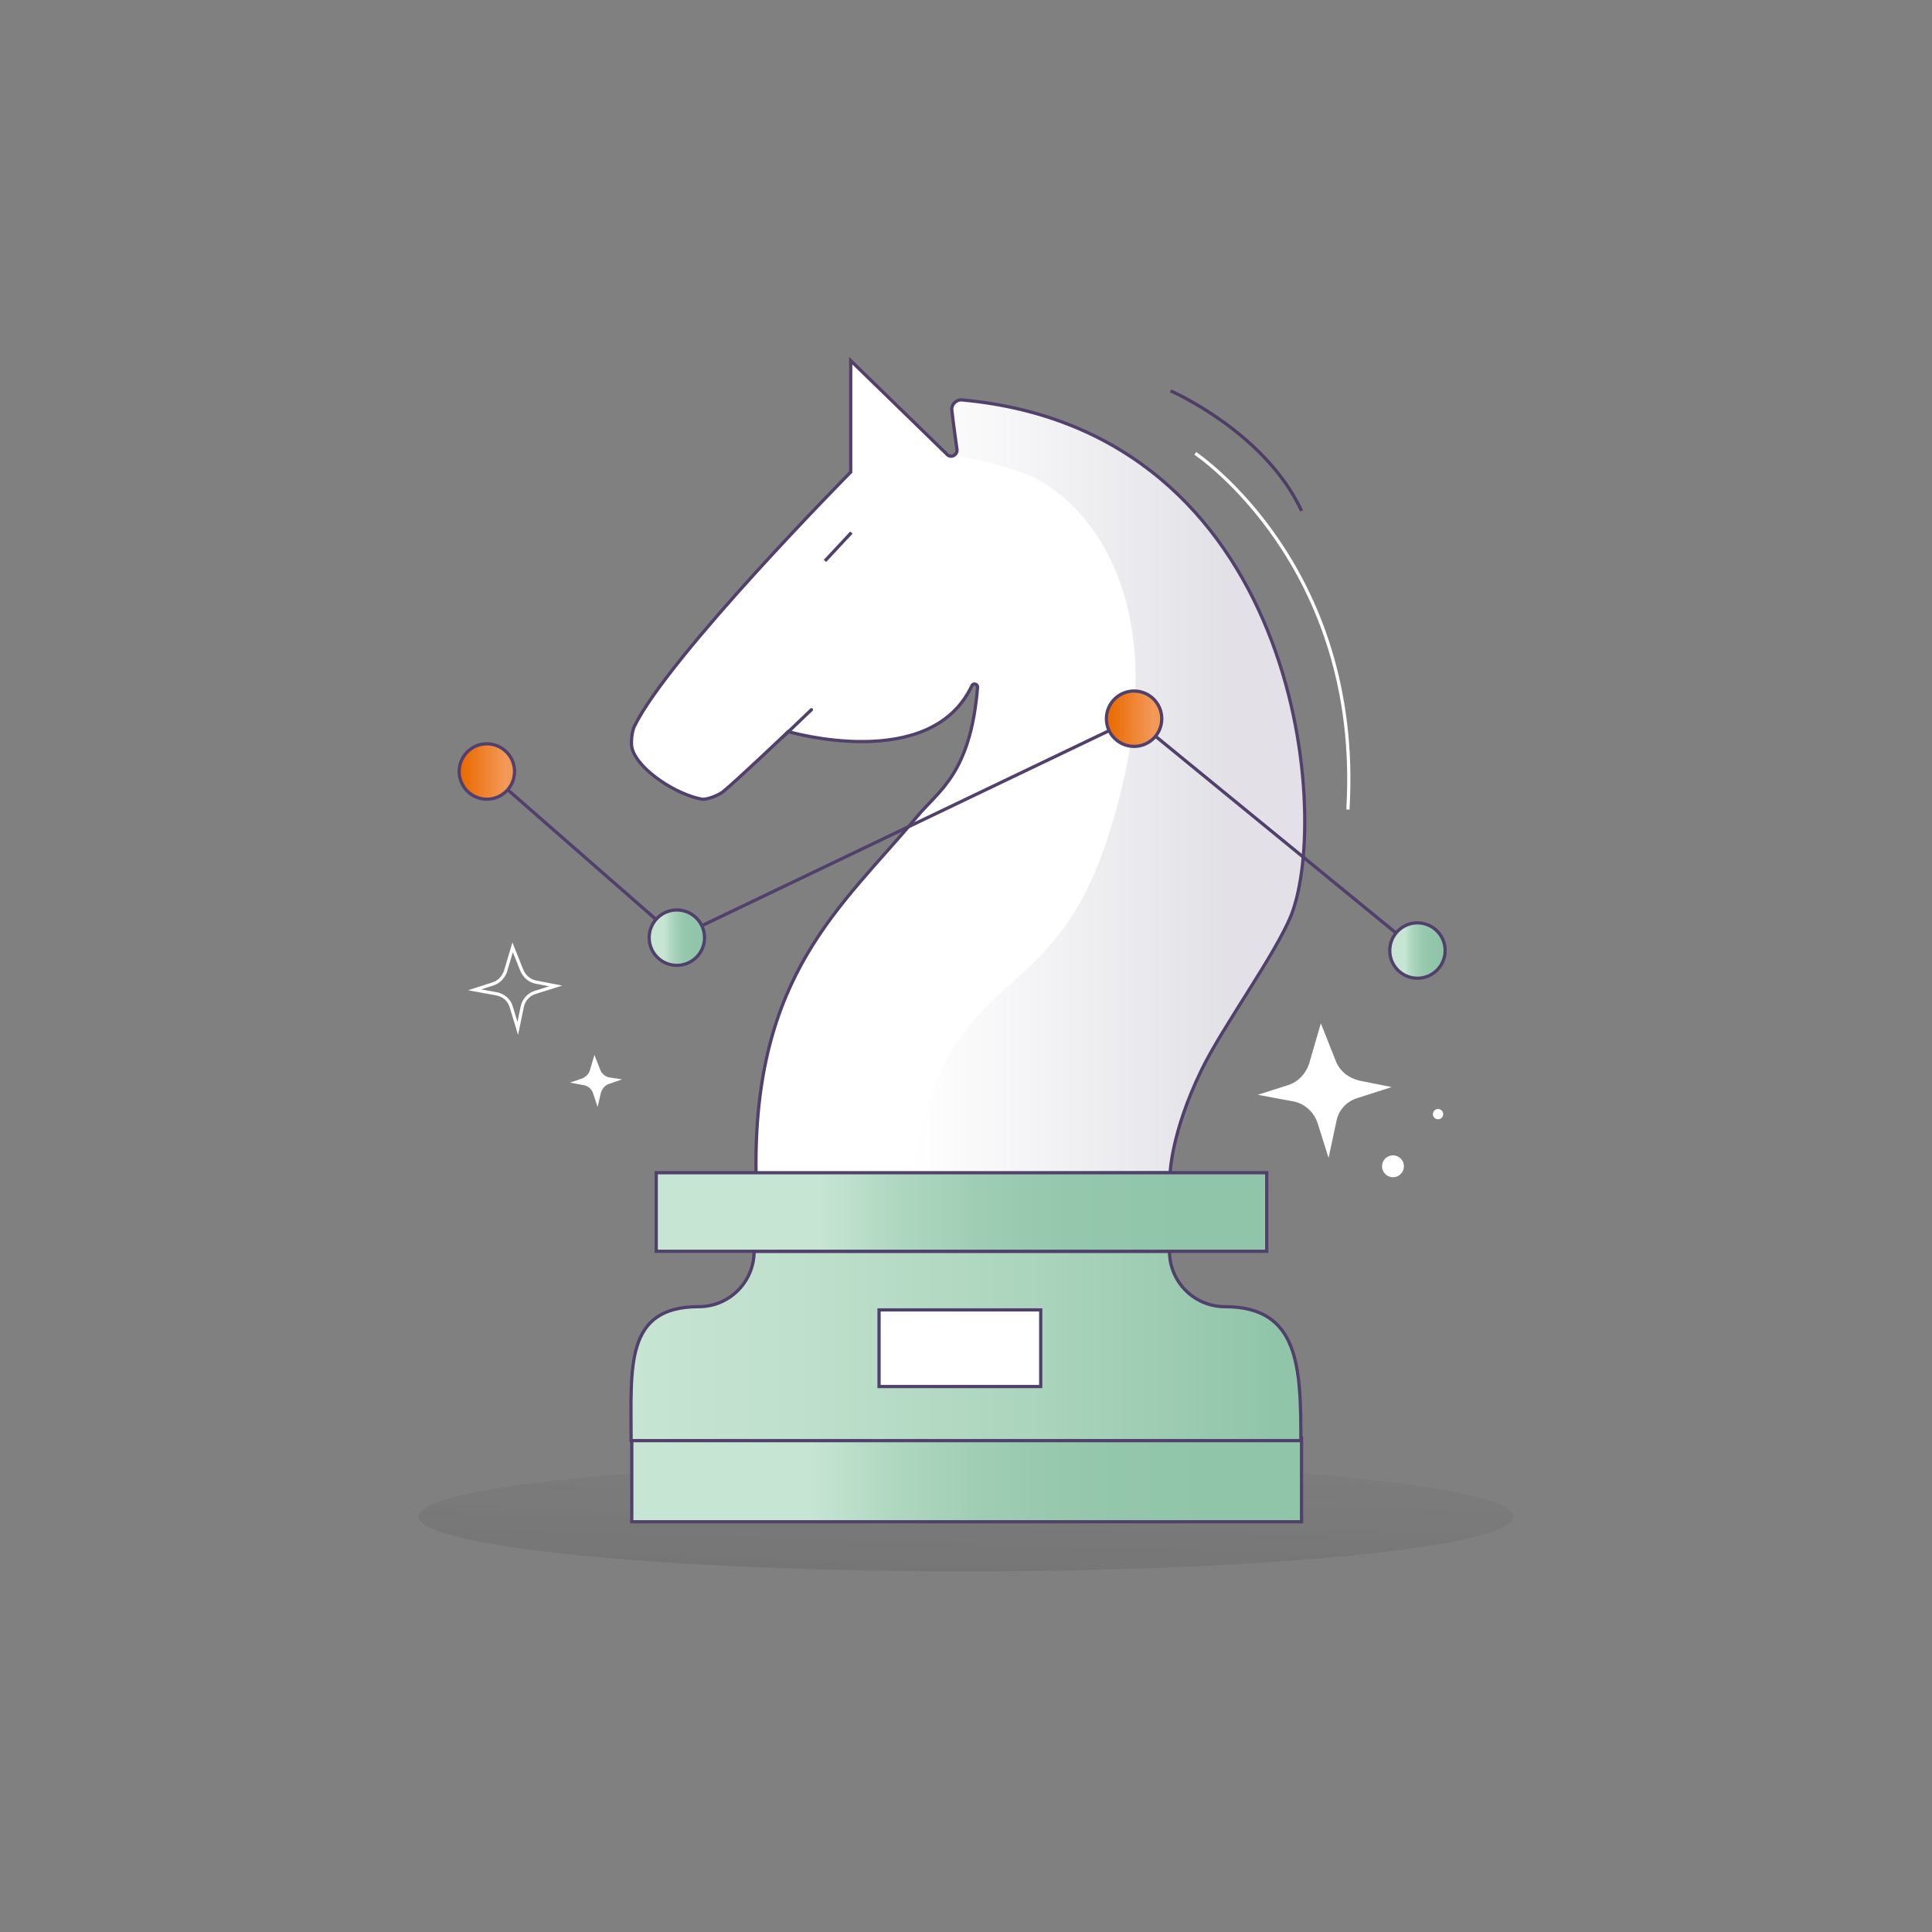 <?xml version="1.0" encoding="utf-8"?>
<!-- Generator: Adobe Illustrator 22.1.0, SVG Export Plug-In . SVG Version: 6.00 Build 0)  -->
<svg version="1.1" xmlns="http://www.w3.org/2000/svg" xmlns:xlink="http://www.w3.org/1999/xlink" x="0px" y="0px"
	 viewBox="0 0 300 300" style="enable-background:new 0 0 300 300;" xml:space="preserve">
<rect x="0" y="0" width="300" height="300" fill="#808080" stroke="none"/>
<style type="text/css">
	.st0{fill:#ED6C05;}
	.st1{fill:#4E3E66;}
	.st2{fill:#BEB8C8;}
	.st3{fill:#FFFFFF;}
	.st4{fill:#65567D;}
	.st5{fill:#DEDBE3;}
	.st6{fill:#503F6B;}
	.st7{fill:#5E4D72;}
	.st8{fill:#7F708C;}
	.st9{fill:#BFB8C7;}
	.st10{fill:#DCD8DF;}
	.st11{fill:#FAFDFF;}
	.st12{fill:#93869E;}
	.st13{fill:none;stroke:#7F708C;stroke-width:25;stroke-miterlimit:10;}
	.st14{fill:none;stroke:#FFFFFF;stroke-width:25;stroke-miterlimit:10;}
	.st15{fill:url(#SVGID_1_);}
	.st16{fill:url(#SVGID_2_);}
	.st17{fill:#513F6C;}
	.st18{fill:url(#SVGID_3_);}
	.st19{fill:url(#SVGID_4_);}
	.st20{opacity:0.43;fill:url(#SVGID_5_);}
	.st21{fill:url(#SVGID_6_);}
	.st22{fill:url(#SVGID_7_);}
	.st23{fill:url(#SVGID_8_);}
	.st24{fill:url(#SVGID_9_);}
	.st25{fill:url(#SVGID_10_);}
	.st26{fill:url(#SVGID_11_);}
	.st27{fill:url(#SVGID_12_);}
	.st28{fill:url(#SVGID_13_);}
	.st29{fill:url(#SVGID_14_);}
	.st30{opacity:0.65;fill:url(#SVGID_15_);}
	.st31{fill:url(#SVGID_16_);}
	.st32{fill:url(#SVGID_17_);}
	.st33{fill:url(#SVGID_18_);}
	.st34{fill:url(#SVGID_19_);}
	.st35{fill:url(#SVGID_20_);}
	.st36{fill:url(#SVGID_21_);}
	.st37{fill:url(#SVGID_22_);}
	.st38{fill:url(#SVGID_23_);}
	.st39{fill:url(#SVGID_24_);}
	.st40{fill:url(#SVGID_25_);}
	.st41{fill:url(#SVGID_26_);}
	.st42{fill:url(#SVGID_27_);}
	.st43{fill:url(#SVGID_28_);}
	.st44{fill:url(#SVGID_29_);}
	.st45{fill:url(#SVGID_30_);}
	.st46{fill:url(#SVGID_31_);}
	.st47{opacity:0.6;fill:url(#SVGID_32_);}
	.st48{fill:url(#SVGID_33_);}
	.st49{fill:url(#SVGID_34_);}
	.st50{fill:url(#SVGID_35_);}
	.st51{fill:url(#SVGID_36_);}
	.st52{fill:url(#SVGID_37_);}
	.st53{fill:url(#SVGID_38_);}
	.st54{opacity:0.31;fill-rule:evenodd;clip-rule:evenodd;fill:#C7F0F9;}
	.st55{fill:url(#SVGID_39_);}
	.st56{fill:url(#SVGID_40_);}
	.st57{fill:url(#SVGID_41_);}
	.st58{fill:url(#SVGID_42_);}
	.st59{opacity:0.6;fill:url(#SVGID_43_);}
	.st60{opacity:0.6;fill:url(#SVGID_44_);}
	.st61{fill:url(#SVGID_45_);}
	.st62{fill:url(#SVGID_46_);}
	.st63{fill:url(#SVGID_47_);}
	.st64{fill:url(#SVGID_48_);}
	.st65{fill:url(#SVGID_49_);}
	.st66{fill:url(#SVGID_50_);}
	.st67{fill:url(#SVGID_51_);}
	.st68{fill:url(#SVGID_52_);}
	.st69{fill:url(#SVGID_53_);}
	.st70{fill:url(#SVGID_54_);}
	.st71{fill:url(#SVGID_55_);}
	.st72{fill:url(#SVGID_56_);}
	.st73{fill:url(#SVGID_57_);}
	.st74{fill:url(#SVGID_58_);}
	.st75{opacity:0.65;fill:url(#SVGID_59_);}
	.st76{fill:url(#SVGID_60_);}
	.st77{fill:none;stroke:#2E2844;stroke-width:0.5;stroke-linecap:round;stroke-linejoin:round;stroke-miterlimit:10;}
	.st78{fill:#2E2844;}
	.st79{fill:url(#SVGID_61_);}
	.st80{fill:url(#SVGID_62_);}
	.st81{opacity:0.65;fill:url(#SVGID_63_);}
	.st82{fill:#0FE7AA;}
	.st83{fill:#FF1A7C;}
	.st84{fill:url(#SVGID_64_);stroke:#513F6C;stroke-width:0.5;stroke-miterlimit:10;}
	.st85{opacity:0.1;fill:url(#SVGID_65_);}
	.st86{opacity:0.12;fill:url(#SVGID_66_);}
	.st87{fill:url(#SVGID_67_);stroke:#513F6C;stroke-width:0.5;stroke-miterlimit:10;}
	.st88{fill:#4E3D69;}
	.st89{fill:url(#SVGID_68_);}
	.st90{fill:url(#SVGID_69_);}
	.st91{fill:url(#SVGID_70_);}
	.st92{fill:#968CA6;}
	.st93{fill:url(#SVGID_71_);}
	.st94{fill:none;stroke:#FFFFFF;stroke-width:0.5;stroke-linecap:round;stroke-miterlimit:10;}
	.st95{fill:none;stroke:#FFFFFF;stroke-width:0.5;stroke-miterlimit:10;}
	.st96{fill:#FFFFFF;stroke:#513F6C;stroke-width:0.5;stroke-miterlimit:10;}
	.st97{fill:url(#SVGID_72_);}
	.st98{fill:url(#SVGID_73_);stroke:#513F6C;stroke-width:0.5;stroke-miterlimit:10;}
	.st99{opacity:0.12;fill:url(#SVGID_74_);}
	.st100{fill:url(#SVGID_75_);stroke:#513F6C;stroke-width:0.5;stroke-miterlimit:10;}
	.st101{fill:url(#SVGID_76_);}
	.st102{fill:url(#SVGID_77_);}
	.st103{fill:url(#SVGID_78_);}
	.st104{fill:url(#SVGID_79_);}
	.st105{fill:url(#SVGID_80_);}
	.st106{fill:url(#SVGID_81_);stroke:#513F6C;stroke-width:0.5;stroke-miterlimit:10;}
	.st107{opacity:0.12;fill:url(#SVGID_82_);}
	.st108{fill:url(#SVGID_83_);stroke:#513F6C;stroke-width:0.5;stroke-miterlimit:10;}
	.st109{fill:url(#SVGID_84_);stroke:#513F6C;stroke-width:0.5;stroke-miterlimit:10;}
	.st110{fill:url(#SVGID_85_);stroke:#513F6C;stroke-width:0.5;stroke-miterlimit:10;}
	.st111{opacity:0.6;fill:url(#SVGID_86_);}
	.st112{fill:#776886;}
	.st113{fill:url(#SVGID_87_);stroke:#513F6C;stroke-width:0.5;stroke-miterlimit:10;}
	.st114{fill:url(#SVGID_88_);stroke:#513F6C;stroke-width:0.5;stroke-miterlimit:10;}
	.st115{fill:url(#SVGID_89_);stroke:#513F6C;stroke-width:0.5;stroke-miterlimit:10;}
	.st116{fill:url(#SVGID_90_);stroke:#513F6C;stroke-width:0.5;stroke-miterlimit:10;}
	.st117{fill:none;stroke:#513F6C;stroke-width:0.5;stroke-miterlimit:10;}
	.st118{fill:#513F6C;stroke:#513F6C;stroke-width:0.5;stroke-miterlimit:10;}
	.st119{fill:url(#SVGID_91_);stroke:#513F6C;stroke-width:0.5;stroke-miterlimit:10;}
	.st120{fill:url(#SVGID_92_);stroke:#513F6C;stroke-width:0.5;stroke-miterlimit:10;}
	.st121{opacity:0.12;fill:url(#SVGID_93_);}
	.st122{fill:url(#SVGID_94_);stroke:#513F6C;stroke-width:0.5;stroke-miterlimit:10;}
	.st123{fill:url(#SVGID_95_);stroke:#513F6C;stroke-width:0.5;stroke-miterlimit:10;}
	.st124{fill:url(#SVGID_96_);stroke:#513F6C;stroke-width:0.5;stroke-miterlimit:10;}
	.st125{opacity:0.6;fill:url(#SVGID_97_);}
	.st126{fill:url(#SVGID_98_);stroke:#513F6C;stroke-width:0.5;stroke-miterlimit:10;}
	.st127{fill:url(#SVGID_99_);stroke:#513F6C;stroke-width:0.5;stroke-miterlimit:10;}
	.st128{fill:url(#SVGID_100_);stroke:#513F6C;stroke-width:0.5;stroke-miterlimit:10;}
	.st129{fill:url(#SVGID_101_);stroke:#513F6C;stroke-width:0.5;stroke-miterlimit:10;}
	.st130{fill:url(#SVGID_102_);stroke:#513F6C;stroke-width:0.5;stroke-miterlimit:10;}
	.st131{fill:url(#SVGID_103_);stroke:#513F6C;stroke-width:0.5;stroke-miterlimit:10;}
	.st132{opacity:0.12;fill:url(#SVGID_104_);}
	.st133{fill:#BDB5C3;}
	.st134{fill:url(#SVGID_105_);stroke:#513F6C;stroke-width:0.5;stroke-miterlimit:10;}
	.st135{fill:url(#SVGID_106_);stroke:#513F6C;stroke-width:0.5;stroke-miterlimit:10;}
	.st136{fill:url(#SVGID_107_);stroke:#513F6C;stroke-width:0.5;stroke-miterlimit:10;}
	.st137{fill:url(#SVGID_108_);stroke:#513F6C;stroke-width:0.5;stroke-miterlimit:10;}
	.st138{opacity:0.6;fill:url(#SVGID_109_);}
	.st139{fill:#69587A;}
	.st140{fill:url(#SVGID_110_);stroke:#513F6C;stroke-width:0.5;stroke-miterlimit:10;}
	.st141{fill:url(#SVGID_111_);stroke:#513F6C;stroke-width:0.5;stroke-miterlimit:10;}
	.st142{fill:none;stroke:#2F2746;stroke-width:0.18;stroke-linecap:round;stroke-linejoin:round;stroke-miterlimit:10;}
	.st143{fill:none;stroke:#2F2746;stroke-width:0.5;stroke-linecap:round;stroke-linejoin:round;stroke-miterlimit:10;}
	.st144{fill:url(#SVGID_112_);stroke:#513F6C;stroke-width:0.5;stroke-miterlimit:10;}
	.st145{fill:url(#SVGID_113_);stroke:#513F6C;stroke-width:0.5;stroke-miterlimit:10;}
	.st146{fill:url(#SVGID_114_);stroke:#513F6C;stroke-width:0.5;stroke-miterlimit:10;}
	.st147{fill:url(#SVGID_115_);stroke:#513F6C;stroke-width:0.5;stroke-miterlimit:10;}
	.st148{opacity:0.12;fill:url(#SVGID_116_);}
	.st149{fill:url(#SVGID_117_);stroke:#513F6C;stroke-width:0.5;stroke-miterlimit:10;}
	.st150{fill:url(#SVGID_118_);stroke:#513F6C;stroke-width:0.5;stroke-miterlimit:10;}
	.st151{fill:url(#SVGID_119_);stroke:#513F6C;stroke-width:0.5;stroke-miterlimit:10;}
	.st152{fill:url(#SVGID_120_);stroke:#513F6C;stroke-width:0.5;stroke-miterlimit:10;}
	.st153{opacity:0.6;fill:url(#SVGID_121_);}
	.st154{fill:url(#SVGID_122_);stroke:#513F6C;stroke-width:0.5;stroke-miterlimit:10;}
	.st155{fill:url(#SVGID_123_);stroke:#513F6C;stroke-width:0.5;stroke-miterlimit:10;}
	.st156{fill:url(#SVGID_124_);stroke:#513F6C;stroke-width:0.5;stroke-miterlimit:10;}
	.st157{fill:url(#SVGID_125_);stroke:#513F6C;stroke-width:0.5;stroke-miterlimit:10;}
	.st158{fill:url(#SVGID_126_);stroke:#513F6C;stroke-width:0.5;stroke-miterlimit:10;}
	.st159{fill:url(#SVGID_127_);stroke:#513F6C;stroke-width:0.5;stroke-miterlimit:10;}
	.st160{opacity:0.12;fill:url(#SVGID_128_);}
	.st161{fill:url(#SVGID_129_);stroke:#513F6C;stroke-width:0.5;stroke-miterlimit:10;}
	.st162{fill:url(#SVGID_130_);stroke:#513F6C;stroke-width:0.5;stroke-miterlimit:10;}
	.st163{fill:none;stroke:#4E3E66;stroke-width:0.5;stroke-linecap:square;stroke-miterlimit:10;}
	.st164{fill:none;}
	.st165{fill:url(#SVGID_131_);stroke:#513F6C;stroke-width:0.5;stroke-miterlimit:10;}
	.st166{fill:url(#SVGID_132_);stroke:#513F6C;stroke-width:0.5;stroke-miterlimit:10;}
	.st167{opacity:0.1;}
	.st168{fill:url(#SVGID_133_);}
	.st169{opacity:0.3;fill:url(#SVGID_134_);}
	.st170{opacity:0.12;fill:url(#SVGID_135_);}
	.st171{fill:url(#SVGID_136_);stroke:#513F6C;stroke-width:0.5;stroke-miterlimit:10;}
	.st172{fill:url(#SVGID_137_);stroke:#513F6C;stroke-width:0.5;stroke-miterlimit:10;}
	.st173{fill:url(#SVGID_138_);stroke:#513F6C;stroke-width:0.5;stroke-miterlimit:10;}
	.st174{fill:url(#SVGID_139_);stroke:#513F6C;stroke-width:0.5;stroke-miterlimit:10;}
	.st175{fill:url(#SVGID_140_);}
	.st176{opacity:0.3;fill:url(#SVGID_141_);}
	.st177{opacity:0.12;fill:url(#SVGID_142_);}
	.st178{fill:url(#SVGID_143_);stroke:#513F6C;stroke-width:0.5;stroke-miterlimit:10;}
	.st179{fill:url(#SVGID_144_);stroke:#513F6C;stroke-width:0.5;stroke-miterlimit:10;}
	.st180{fill:url(#SVGID_145_);stroke:#513F6C;stroke-width:0.5;stroke-miterlimit:10;}
	.st181{opacity:0.6;fill:url(#SVGID_146_);}
	.st182{fill:url(#SVGID_147_);stroke:#513F6C;stroke-width:0.5;stroke-miterlimit:10;}
	.st183{fill:url(#SVGID_148_);stroke:#513F6C;stroke-width:0.5;stroke-miterlimit:10;}
	.st184{fill:url(#SVGID_149_);stroke:#513F6C;stroke-width:0.5;stroke-miterlimit:10;}
	.st185{fill:url(#SVGID_150_);stroke:#513F6C;stroke-width:0.5;stroke-miterlimit:10;}
	.st186{fill:none;stroke:#513F6C;stroke-width:0.5;stroke-linecap:round;stroke-miterlimit:10;}
	.st187{opacity:0.12;fill:url(#SVGID_151_);}
	.st188{fill:url(#SVGID_152_);stroke:#513F6C;stroke-width:0.5;stroke-miterlimit:10;}
	.st189{fill:url(#SVGID_153_);stroke:#513F6C;stroke-width:0.5;stroke-miterlimit:10;}
	.st190{fill:url(#SVGID_154_);stroke:#513F6C;stroke-width:0.5;stroke-miterlimit:10;}
	.st191{opacity:0.6;fill:url(#SVGID_155_);}
	.st192{fill:url(#SVGID_156_);stroke:#513F6C;stroke-width:0.5;stroke-miterlimit:10;}
	.st193{fill:url(#SVGID_157_);stroke:#513F6C;stroke-width:0.5;stroke-miterlimit:10;}
	.st194{fill:url(#SVGID_158_);stroke:#513F6C;stroke-width:0.5;stroke-miterlimit:10;}
	.st195{fill:url(#SVGID_159_);stroke:#513F6C;stroke-width:0.5;stroke-miterlimit:10;}
</style>
<g id="Layer_2">
</g>
<g id="Layer_1">
	<g>
		<linearGradient id="SVGID_1_" gradientUnits="userSpaceOnUse" x1="151.044" y1="198.6" x2="149.461" y2="254.555">
			<stop  offset="0" style="stop-color:#A8A7A7;stop-opacity:0"/>
			<stop  offset="0.262" style="stop-color:#757474;stop-opacity:0.262"/>
			<stop  offset="0.611" style="stop-color:#363636;stop-opacity:0.611"/>
			<stop  offset="0.867" style="stop-color:#0F0F0F;stop-opacity:0.867"/>
			<stop  offset="1" style="stop-color:#000000"/>
		</linearGradient>
		<ellipse style="opacity:0.12;fill:url(#SVGID_1_);" cx="150" cy="235.5" rx="85" ry="8.5"/>
		<linearGradient id="SVGID_2_" gradientUnits="userSpaceOnUse" x1="98.108" y1="229.81" x2="202.108" y2="229.81">
			<stop  offset="0.267" style="stop-color:#C6E5D2"/>
			<stop  offset="0.268" style="stop-color:#C6E5D2"/>
			<stop  offset="0.394" style="stop-color:#AFD7C0"/>
			<stop  offset="0.529" style="stop-color:#9ECDB3"/>
			<stop  offset="0.677" style="stop-color:#94C7AB"/>
			<stop  offset="0.867" style="stop-color:#91C5A9"/>
		</linearGradient>
		
			<rect x="98.1" y="223.3" style="fill:url(#SVGID_2_);stroke:#513F6C;stroke-width:0.5;stroke-miterlimit:10;" width="104" height="13"/>
		<linearGradient id="SVGID_3_" gradientUnits="userSpaceOnUse" x1="98.088" y1="208.948" x2="202.108" y2="208.948">
			<stop  offset="0" style="stop-color:#C6E5D2"/>
			<stop  offset="0.246" style="stop-color:#BFE0CC"/>
			<stop  offset="0.616" style="stop-color:#AAD4BC"/>
			<stop  offset="0.957" style="stop-color:#91C5A9"/>
		</linearGradient>
		<path style="fill:url(#SVGID_3_);stroke:#513F6C;stroke-width:0.5;stroke-miterlimit:10;" d="M181.6,194.3c0,4.8,3.9,8.6,8.6,8.6
			c11.5,0,11.8,9.3,11.8,20.8h-104c0-11.5-1-20.8,10.5-20.8c4.8,0,8.6-3.9,8.6-8.6H181.6z"/>
		<path class="st96" d="M117.4,182.3l64.3-0.2c0,0,0.2-6.3,4.8-15.8c3.2-6.7,11.5-18,14-24.2c6.3-16.1,0.9-75.2-51.1-80
			c-0.9-0.1-1.7,0.7-1.6,1.6c0.3,2.6,0.6,4.6,0.8,6.1c0.1,0.8-0.9,1.4-1.5,0.8L132.1,56v17.3c0,0-28.3,28.6-33.6,39.5
			c-0.4,0.8-0.6,2.8-0.3,3.6c1.1,3.3,6.9,7,10.8,7.7c0.8,0.1,2.5-0.6,3.2-1.1c2.1-1.7,10.2-9.4,10.2-9.4s22.1,6.5,28.5-7.1
			c0.2-0.5,0.9-0.3,0.9,0.2c-1.1,13.5-6.1,16.1-9.4,20.1C130.7,140.8,116.9,151.3,117.4,182.3z"/>
		<linearGradient id="SVGID_4_" gradientUnits="userSpaceOnUse" x1="101.941" y1="188.185" x2="196.775" y2="188.185">
			<stop  offset="0.267" style="stop-color:#C6E5D2"/>
			<stop  offset="0.268" style="stop-color:#C6E5D2"/>
			<stop  offset="0.394" style="stop-color:#AFD7C0"/>
			<stop  offset="0.529" style="stop-color:#9ECDB3"/>
			<stop  offset="0.677" style="stop-color:#94C7AB"/>
			<stop  offset="0.867" style="stop-color:#91C5A9"/>
		</linearGradient>
		
			<rect x="101.9" y="182.1" style="fill:url(#SVGID_4_);stroke:#513F6C;stroke-width:0.5;stroke-miterlimit:10;" width="94.8" height="12.2"/>
		<path class="st3" d="M216.1,168.8l-5.3,1.7c-1.7,0.5-3,1.9-3.3,3.7l-1.2,5.6l-1.7-5.4c-0.6-1.8-2.1-3.1-3.9-3.4l-5.4-1l4.7-1.5
			c1.6-0.5,2.8-1.8,3.3-3.4l1.8-6.2l2.3,5.8c0.6,1.6,2,2.7,3.7,3.1L216.1,168.8z"/>
		<path class="st95" d="M86.3,153.1l-3.2,1c-1,0.3-1.8,1.2-2,2.2l-0.7,3.4l-1-3.3c-0.3-1.1-1.2-1.9-2.4-2.1l-3.3-0.6l2.8-0.9
			c1-0.3,1.7-1.1,2-2l1.1-3.7l1.4,3.5c0.4,1,1.2,1.7,2.2,1.9L86.3,153.1z"/>
		<path class="st3" d="M96.6,167.6l-2,0.7c-0.7,0.2-1.1,0.8-1.3,1.4l-0.5,2.2l-0.7-2.1c-0.2-0.7-0.8-1.2-1.5-1.3l-2.1-0.4l1.8-0.6
			c0.6-0.2,1.1-0.7,1.3-1.3l0.7-2.4l0.9,2.3c0.2,0.6,0.8,1.1,1.4,1.2L96.6,167.6z"/>
		<circle class="st3" cx="216.3" cy="181.1" r="1.7"/>
		<circle class="st3" cx="223.3" cy="173" r="0.8"/>
		<line class="st117" x1="128.1" y1="87.1" x2="132.2" y2="82.7"/>
		<g>
			<linearGradient id="SVGID_5_" gradientUnits="userSpaceOnUse" x1="141.642" y1="122.122" x2="202.475" y2="122.122">
				<stop  offset="0" style="stop-color:#645D79;stop-opacity:0"/>
				<stop  offset="0.808" style="stop-color:#645D79;stop-opacity:0.31"/>
			</linearGradient>
			<path style="opacity:0.6;fill:url(#SVGID_5_);" d="M149.2,62c-0.9-0.1-1.7,0.7-1.6,1.6c0.3,2.6,0.6,4.6,0.8,6.1
				c0.1,0.4-0.1,0.7-0.4,0.9c5.9,1.2,10.8,2.5,13.4,4c9,5.1,21.8,21.2,10.5,55.8c-9.1,27.8-25,18.5-30.3,51.8l40-0.2
				c0,0,0.2-6.3,4.8-15.8c3.2-6.7,11.5-18,14-24.2C206.7,126,201.3,66.9,149.2,62z"/>
		</g>
		<polyline class="st117" points="75.6,119.8 105.1,145.6 176.1,111.6 220.1,147.6 		"/>
		<linearGradient id="SVGID_6_" gradientUnits="userSpaceOnUse" x1="71.341" y1="119.776" x2="79.874" y2="119.776">
			<stop  offset="8.288665e-02" style="stop-color:#EB6C04"/>
			<stop  offset="0.349" style="stop-color:#EE7C23"/>
			<stop  offset="0.828" style="stop-color:#F39857"/>
		</linearGradient>
		<circle style="fill:url(#SVGID_6_);stroke:#513F6C;stroke-width:0.5;stroke-miterlimit:10;" cx="75.6" cy="119.8" r="4.3"/>
		<linearGradient id="SVGID_7_" gradientUnits="userSpaceOnUse" x1="100.841" y1="145.644" x2="109.374" y2="145.644">
			<stop  offset="0.267" style="stop-color:#C6E5D2"/>
			<stop  offset="0.268" style="stop-color:#C6E5D2"/>
			<stop  offset="0.394" style="stop-color:#AFD7C0"/>
			<stop  offset="0.529" style="stop-color:#9ECDB3"/>
			<stop  offset="0.677" style="stop-color:#94C7AB"/>
			<stop  offset="0.867" style="stop-color:#91C5A9"/>
		</linearGradient>
		<circle style="fill:url(#SVGID_7_);stroke:#513F6C;stroke-width:0.5;stroke-miterlimit:10;" cx="105.1" cy="145.6" r="4.3"/>
		<linearGradient id="SVGID_8_" gradientUnits="userSpaceOnUse" x1="171.841" y1="111.644" x2="180.374" y2="111.644">
			<stop  offset="8.288665e-02" style="stop-color:#EB6C04"/>
			<stop  offset="0.349" style="stop-color:#EE7C23"/>
			<stop  offset="0.828" style="stop-color:#F39857"/>
		</linearGradient>
		<circle style="fill:url(#SVGID_8_);stroke:#513F6C;stroke-width:0.5;stroke-miterlimit:10;" cx="176.1" cy="111.6" r="4.3"/>
		<linearGradient id="SVGID_9_" gradientUnits="userSpaceOnUse" x1="215.841" y1="147.644" x2="224.374" y2="147.644">
			<stop  offset="0.267" style="stop-color:#C6E5D2"/>
			<stop  offset="0.268" style="stop-color:#C6E5D2"/>
			<stop  offset="0.394" style="stop-color:#AFD7C0"/>
			<stop  offset="0.529" style="stop-color:#9ECDB3"/>
			<stop  offset="0.677" style="stop-color:#94C7AB"/>
			<stop  offset="0.867" style="stop-color:#91C5A9"/>
		</linearGradient>
		<circle style="fill:url(#SVGID_9_);stroke:#513F6C;stroke-width:0.5;stroke-miterlimit:10;" cx="220.1" cy="147.6" r="4.3"/>
		<line class="st186" x1="121.5" y1="114.5" x2="126" y2="110.2"/>
		<path class="st95" d="M185.6,70.4c0,0,26,17.3,23.7,55.3"/>
		<path class="st163" d="M182,60.8c0,0,14.3,6.3,20,18.3"/>
		<rect x="136.5" y="203.4" class="st96" width="25.1" height="11.9"/>
	</g>
</g>
</svg>
